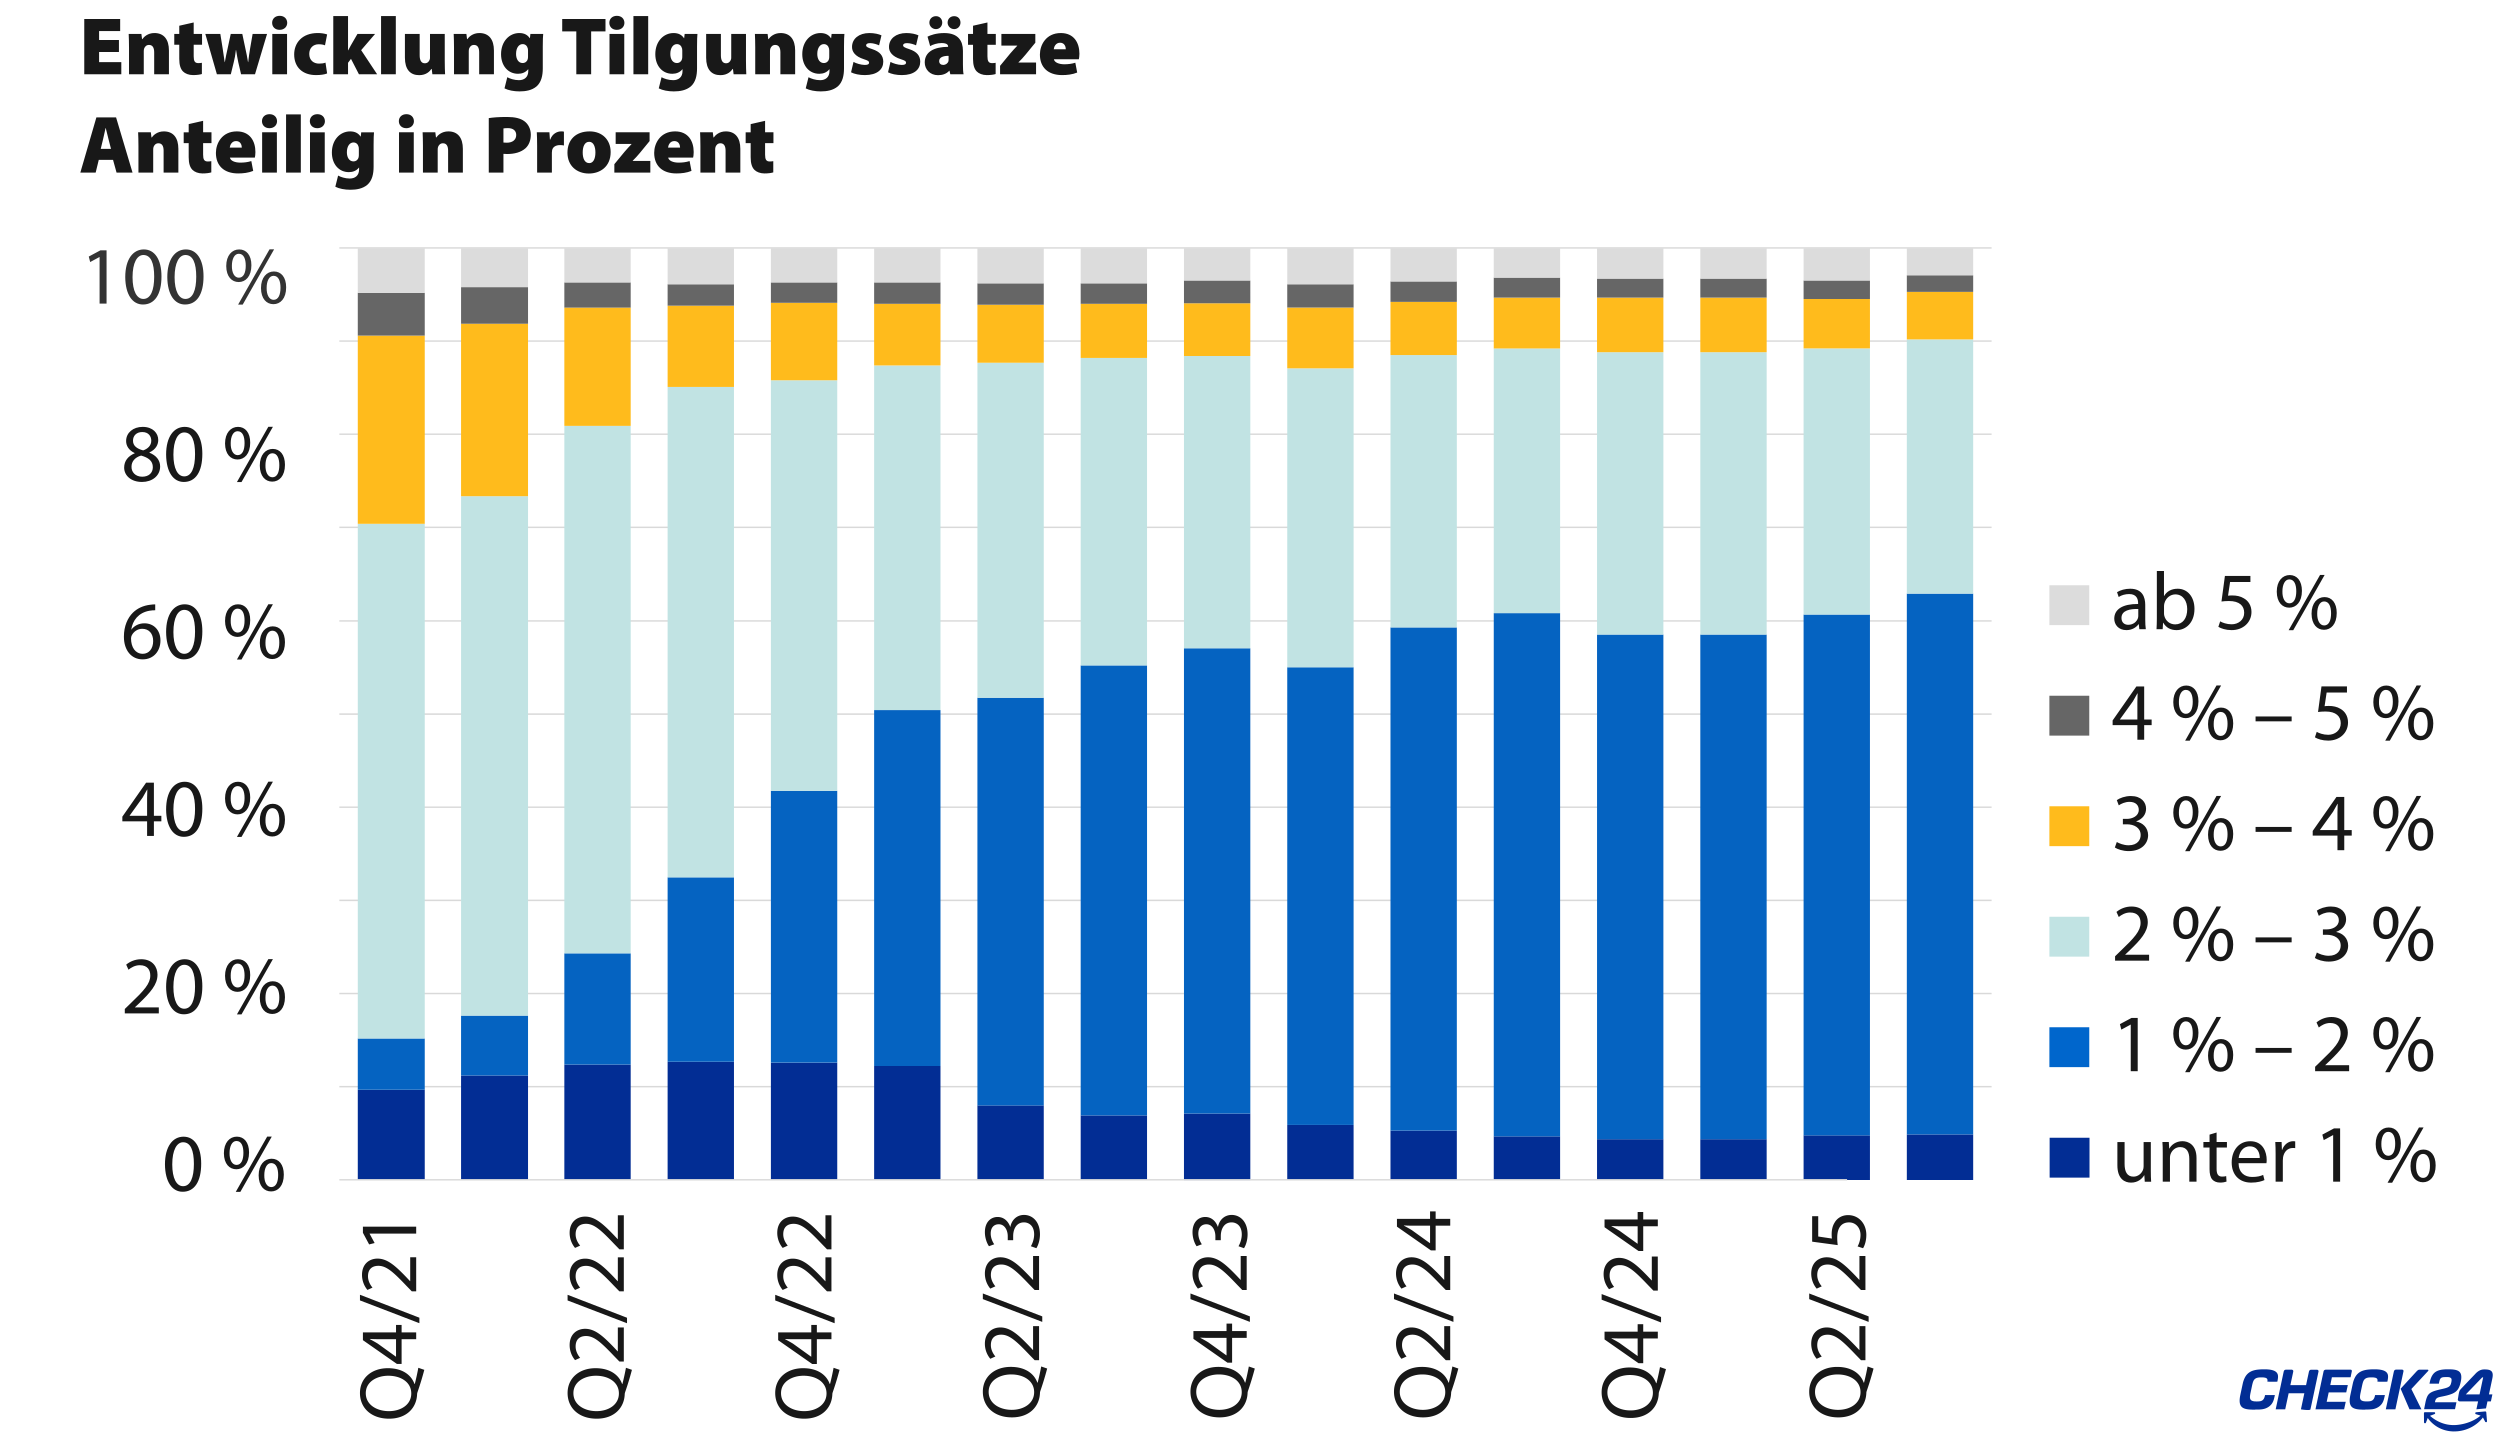 <svg xmlns="http://www.w3.org/2000/svg" viewBox="0 0 610 351.76">
  <defs>
    <clipPath id="b">
      <use fill="none" href="#a"/>
    </clipPath>
    <clipPath id="c">
      <use fill="none" href="#a"/>
    </clipPath>
    <path id="a" d="M546.46 334.12h61.78v15.15h-61.78z"/>
  </defs>
  <path fill="none" stroke="#d9d9d9" stroke-linejoin="round" stroke-width=".36" d="M82.8 265.15h403.15M82.8 242.42h403.15M82.8 219.69h403.15M82.8 196.96h403.15M82.8 174.24h403.15M82.8 151.51h403.15M82.8 128.67h403.15M82.8 105.94h403.15M82.8 83.22h403.15M82.8 60.49h403.15"/>
  <path fill="#022d94" d="M87.3 265.9h16.34v22.02H87.3zm25.2-3.48h16.34v25.5H112.5zm25.2-2.67h16.19v28.17H137.7zm25.2-.69h16.19v28.86H162.9zm25.2.23h16.19v28.63H188.1zm25.19.81h16.19v27.82h-16.19zm25.2 9.62h16.19v18.2h-16.19zm25.2 2.44h16.19v15.76h-16.19zm25.2-.46h16.19v16.23h-16.19zm25.2 2.78h16.19v13.44h-16.19zm25.19 1.39h16.19v12.05h-16.19zm25.2 1.39h16.19v10.66h-16.19zm25.2.7h16.19v9.96h-16.19zm25.2 0h16.19v9.96h-16.19zm25.2-.93h16.19v10.89h-16.19zm25.19-.23h16.19v11.12h-16.19z"/>
  <path fill="#0563c1" d="M87.3 253.38h16.34v12.52H87.3zm25.2-5.57h16.34v14.61H112.5zm25.2-15.19h16.19v27.13H137.7zm25.2-18.55h16.19v44.99H162.9zm25.2-21.11h16.19v66.32H188.1zm25.19-19.71h16.19v86.85h-16.19zm25.2-3.01h16.19v99.49h-16.19zm25.2-7.89h16.19v109.81h-16.19zm25.2-4.17h16.19V271.7h-16.19zm25.2 4.64h16.19v111.66h-16.19zm25.19-9.74h16.19v122.79h-16.19zm25.2-3.48h16.19v127.66h-16.19zm25.2 5.22h16.19v123.14h-16.19zm25.2 0h16.19v123.14h-16.19zm25.2-4.87h16.19v127.08h-16.19zm25.19-5.11h16.19v131.95h-16.19z"/>
  <path fill="#c1e3e3" d="M87.3 127.8h16.34v125.58H87.3zm25.2-6.73h16.34v126.74H112.5zm25.2-17.16h16.19v128.71H137.7zm25.2-9.5h16.19v119.66H162.9zm25.2-1.63h16.19v100.18H188.1zm25.19-3.59h16.19v84.07h-16.19zm25.2-.7h16.19v81.75h-16.19zm25.2-1.16h16.19v75.02h-16.19zm25.2-.46h16.19v71.31h-16.19zm25.2 3.01h16.19v72.93h-16.19zm25.19-3.24h16.19v66.44h-16.19zm25.2-1.63h16.19v64.59h-16.19zm25.2.93h16.19v68.88h-16.19zm25.2 0h16.19v68.88h-16.19zm25.2-.93h16.19v64.93h-16.19zm25.19-2.2h16.19v62.03h-16.19z"/>
  <path fill="#ffbb1c" d="M87.3 81.88h16.34v45.92H87.3zm25.2-2.9h16.34v42.09H112.5zm25.2-3.94h16.19v28.87H137.7zm25.2-.46h16.19v19.83H162.9zm25.2-.7h16.19v18.9H188.1zm25.19.23h16.19v15.07h-16.19zm25.2.24h16.19V88.5h-16.19zm25.2-.24h16.19v13.22h-16.19zm25.2-.11h16.19v12.87h-16.19zm25.2 1.04h16.19v14.84h-16.19zm25.19-1.39h16.19v12.99h-16.19zm25.2-1.04h16.19v12.41h-16.19zm25.2 0h16.19v13.33h-16.19zm25.2 0h16.19v13.33h-16.19zm25.2.34h16.19v12.06h-16.19zm25.19-1.74h16.19v11.6h-16.19z"/>
  <path fill="#666" d="M87.3 71.45h16.34v10.44H87.3zm25.2-1.39h16.34v8.93H112.5zm25.2-1.16h16.19v6.15H137.7zm25.2.46h16.19v5.22H162.9zm25.2-.46h16.19v4.99H188.1zm25.19 0h16.19v5.22h-16.19zm25.2.23h16.19v5.22h-16.19zm25.2 0h16.19v4.99h-16.19zm25.2-.7h16.19V74h-16.19zm25.2.93h16.19v5.68h-16.19zm25.19-.7h16.19v4.99h-16.19zm25.2-.92h16.19v4.87h-16.19zm25.2.23h16.19v4.64h-16.19zm25.2 0h16.19v4.64h-16.19zm25.2.46h16.19v4.52h-16.19zm25.19-1.27h16.19v4.06h-16.19z"/>
  <path fill="#dcdcdc" d="M87.3 60.55h16.34v10.9H87.3zm25.2 0h16.34v9.51H112.5zm25.2 0h16.19v8.35H137.7zm25.2 0h16.19v8.81H162.9zm25.2 0h16.19v8.35H188.1zm25.19 0h16.19v8.35h-16.19zm25.2 0h16.19v8.58h-16.19zm25.2 0h16.19v8.58h-16.19zm25.2 0h16.19v7.89h-16.19zm25.2 0h16.19v8.81h-16.19zm25.19 0h16.19v8.12h-16.19zm25.2 0h16.19v7.19h-16.19zm25.2 0h16.19v7.42h-16.19zm25.2 0h16.19v7.42h-16.19zm25.2 0h16.19v7.89h-16.19zm25.19 0h16.19v6.61h-16.19z"/>
  <path fill="none" stroke="#d9d9d9" stroke-linejoin="round" stroke-width=".36" d="M82.8 287.87h367.89"/>
  <path fill="#181818" d="M49.09 283.93c0 4.42-1.66 6.86-4.52 6.86-2.54 0-4.28-2.38-4.32-6.68 0-4.38 1.9-6.76 4.54-6.76s4.3 2.44 4.3 6.58m-7.06.2c0 3.38 1.04 5.3 2.64 5.3 1.78 0 2.64-2.1 2.64-5.42s-.8-5.3-2.64-5.3c-1.52 0-2.64 1.88-2.64 5.42m18.74-2.93c0 2.74-1.42 4.1-3.1 4.1s-3.02-1.3-3.04-3.9c0-2.6 1.4-4.06 3.16-4.06s2.98 1.4 2.98 3.86m-4.76.12c-.04 1.66.6 2.92 1.7 2.92 1.16 0 1.68-1.24 1.68-2.94 0-1.6-.46-2.9-1.7-2.9-1.08 0-1.68 1.3-1.68 2.92m1.52 9.49 7.66-13.48h1.12l-7.66 13.48zm11.72-4.2c0 2.74-1.42 4.1-3.1 4.1s-3.02-1.3-3.04-3.92c0-2.6 1.4-4.06 3.16-4.06s2.98 1.4 2.98 3.88m-4.76.12c-.04 1.66.6 2.92 1.7 2.92 1.16 0 1.68-1.24 1.68-2.96 0-1.58-.46-2.9-1.7-2.9-1.08 0-1.68 1.3-1.68 2.94m-34.04-39.46v-1.08l1.38-1.34c3.32-3.16 4.84-4.84 4.84-6.8 0-1.32-.62-2.54-2.56-2.54-1.18 0-2.16.6-2.76 1.1l-.56-1.24c.88-.74 2.18-1.32 3.66-1.32 2.8 0 3.98 1.92 3.98 3.78 0 2.4-1.74 4.34-4.48 6.98l-1.02.96v.04h5.82v1.46zm18.92-6.64c0 4.42-1.66 6.86-4.52 6.86-2.54 0-4.28-2.38-4.32-6.68 0-4.38 1.9-6.76 4.54-6.76s4.3 2.44 4.3 6.58m-7.06.2c0 3.38 1.04 5.3 2.64 5.3 1.78 0 2.64-2.1 2.64-5.42s-.8-5.3-2.64-5.3c-1.52 0-2.64 1.88-2.64 5.42m18.74-2.92c0 2.74-1.42 4.1-3.1 4.1s-3.02-1.3-3.04-3.9c0-2.6 1.4-4.06 3.16-4.06s2.98 1.4 2.98 3.86m-4.76.12c-.04 1.66.6 2.92 1.7 2.92 1.16 0 1.68-1.24 1.68-2.94 0-1.6-.46-2.9-1.7-2.9-1.08 0-1.68 1.3-1.68 2.92m1.52 9.48 7.66-13.48h1.12l-7.66 13.48zm11.72-4.2c0 2.74-1.42 4.1-3.1 4.1s-3.02-1.3-3.04-3.92c0-2.6 1.4-4.06 3.16-4.06s2.98 1.4 2.98 3.88m-4.76.12c-.04 1.66.6 2.92 1.7 2.92 1.16 0 1.68-1.24 1.68-2.96 0-1.58-.46-2.9-1.7-2.9-1.08 0-1.68 1.3-1.68 2.94m-28.88-39.46v-3.56h-6.04v-1.14l5.8-8.3h1.9v8.08h1.82v1.36h-1.82v3.56zm0-4.92v-4.34q0-1.02.06-2.04h-.06c-.4.76-.72 1.32-1.08 1.92l-3.18 4.42v.04zm13.48-1.72c0 4.42-1.66 6.86-4.52 6.86-2.54 0-4.28-2.38-4.32-6.68 0-4.38 1.9-6.76 4.54-6.76s4.3 2.44 4.3 6.58m-7.06.2c0 3.38 1.04 5.3 2.64 5.3 1.78 0 2.64-2.1 2.64-5.42s-.8-5.3-2.64-5.3c-1.52 0-2.64 1.88-2.64 5.42m18.74-2.92c0 2.74-1.42 4.1-3.1 4.1s-3.02-1.3-3.04-3.9c0-2.6 1.4-4.06 3.16-4.06s2.98 1.4 2.98 3.86m-4.76.12c-.04 1.66.6 2.92 1.7 2.92 1.16 0 1.68-1.24 1.68-2.94 0-1.6-.46-2.9-1.7-2.9-1.08 0-1.68 1.3-1.68 2.92m1.52 9.48 7.66-13.48h1.12l-7.66 13.48zm11.72-4.2c0 2.74-1.42 4.1-3.1 4.1s-3.02-1.3-3.04-3.92c0-2.6 1.4-4.06 3.16-4.06s2.98 1.4 2.98 3.88m-4.76.12c-.04 1.66.6 2.92 1.7 2.92 1.16 0 1.68-1.24 1.68-2.96 0-1.58-.46-2.9-1.7-2.9-1.08 0-1.68 1.3-1.68 2.94m-26.9-51.22c-.36-.02-.82.02-1.32.1-2.78.44-4.22 2.44-4.52 4.6h.04c.62-.84 1.72-1.52 3.16-1.52 2.3 0 3.92 1.68 3.92 4.2s-1.62 4.6-4.34 4.6-4.58-2.16-4.58-5.54c0-2.56.9-4.58 2.2-5.86 1.08-1.06 2.52-1.72 4.16-1.92.52-.08.96-.1 1.28-.1zm-.5 7.5c0-1.86-1.06-2.98-2.68-2.98-1.06 0-2.06.64-2.54 1.6-.1.2-.18.44-.18.76.02 2.14 1.02 3.74 2.88 3.74 1.5 0 2.52-1.26 2.52-3.12m12-2.38c0 4.42-1.66 6.86-4.52 6.86-2.54 0-4.28-2.38-4.32-6.68 0-4.38 1.9-6.76 4.54-6.76s4.3 2.44 4.3 6.58m-7.06.2c0 3.38 1.04 5.3 2.64 5.3 1.78 0 2.64-2.1 2.64-5.42s-.8-5.3-2.64-5.3c-1.52 0-2.64 1.88-2.64 5.42m18.74-2.92c0 2.74-1.42 4.1-3.1 4.1s-3.02-1.3-3.04-3.9c0-2.6 1.4-4.06 3.16-4.06s2.98 1.4 2.98 3.86m-4.76.12c-.04 1.66.6 2.92 1.7 2.92 1.16 0 1.68-1.24 1.68-2.94 0-1.6-.46-2.9-1.7-2.9-1.08 0-1.68 1.3-1.68 2.92m1.52 9.49 7.66-13.48h1.12l-7.66 13.48zm11.72-4.21c0 2.74-1.42 4.1-3.1 4.1s-3.02-1.3-3.04-3.92c0-2.6 1.4-4.06 3.16-4.06s2.98 1.4 2.98 3.88m-4.76.12c-.04 1.66.6 2.92 1.7 2.92 1.16 0 1.68-1.24 1.68-2.96 0-1.58-.46-2.9-1.7-2.9-1.08 0-1.68 1.3-1.68 2.94m-31.92-46.29c-1.46-.68-2.08-1.8-2.08-2.92 0-2.06 1.74-3.46 4.04-3.46 2.52 0 3.8 1.56 3.8 3.2 0 1.1-.56 2.3-2.16 3.04v.06c1.62.64 2.62 1.8 2.62 3.36 0 2.28-1.94 3.78-4.42 3.78-2.72 0-4.36-1.6-4.36-3.5 0-1.64.98-2.82 2.58-3.5zm4.44 3.46c0-1.56-1.1-2.34-2.86-2.84-1.52.44-2.34 1.46-2.34 2.7-.06 1.3.94 2.46 2.6 2.46s2.6-.98 2.6-2.32m-4.84-6.5c-.02 1.3.98 2 2.48 2.4 1.12-.38 1.98-1.18 1.98-2.36 0-1.04-.62-2.12-2.2-2.12-1.46 0-2.26.96-2.26 2.08m16.92 3.24c0 4.42-1.66 6.86-4.52 6.86-2.54 0-4.28-2.38-4.32-6.68 0-4.38 1.9-6.76 4.54-6.76s4.3 2.44 4.3 6.58m-7.06.2c0 3.38 1.04 5.3 2.64 5.3 1.78 0 2.64-2.1 2.64-5.42s-.8-5.3-2.64-5.3c-1.52 0-2.64 1.88-2.64 5.42m18.74-2.92c0 2.74-1.42 4.1-3.1 4.1s-3.02-1.3-3.04-3.9c0-2.6 1.4-4.06 3.16-4.06s2.98 1.4 2.98 3.86m-4.76.12c-.04 1.66.6 2.92 1.7 2.92 1.16 0 1.68-1.24 1.68-2.94 0-1.6-.46-2.9-1.7-2.9-1.08 0-1.68 1.3-1.68 2.92m1.52 9.48 7.66-13.48h1.12l-7.66 13.48zm11.72-4.2c0 2.74-1.42 4.1-3.1 4.1s-3.02-1.3-3.04-3.92c0-2.6 1.4-4.06 3.16-4.06s2.98 1.4 2.98 3.88m-4.76.12c-.04 1.66.6 2.92 1.7 2.92 1.16 0 1.68-1.24 1.68-2.96 0-1.58-.46-2.9-1.7-2.9-1.08 0-1.68 1.3-1.68 2.94"/>
  <path fill="#333" d="M24.3 62.72h-.04L22 63.94l-.34-1.34 2.84-1.52H26v13h-1.7zm15.1 4.72c0 4.42-1.66 6.86-4.52 6.86-2.54 0-4.28-2.38-4.32-6.68 0-4.38 1.9-6.76 4.54-6.76s4.3 2.44 4.3 6.58m-7.06.2c0 3.38 1.04 5.3 2.64 5.3 1.78 0 2.64-2.1 2.64-5.42s-.8-5.3-2.64-5.3c-1.52 0-2.64 1.88-2.64 5.42m17.32-.2c0 4.42-1.66 6.86-4.52 6.86-2.54 0-4.28-2.38-4.32-6.68 0-4.38 1.9-6.76 4.54-6.76s4.3 2.44 4.3 6.58m-7.06.2c0 3.38 1.04 5.3 2.64 5.3 1.78 0 2.64-2.1 2.64-5.42s-.8-5.3-2.64-5.3c-1.52 0-2.64 1.88-2.64 5.42m18.74-2.92c0 2.74-1.42 4.1-3.1 4.1s-3.02-1.3-3.04-3.9c0-2.6 1.4-4.06 3.16-4.06s2.98 1.4 2.98 3.86m-4.76.12c-.04 1.66.6 2.92 1.7 2.92 1.16 0 1.68-1.24 1.68-2.94 0-1.6-.46-2.9-1.7-2.9-1.08 0-1.68 1.3-1.68 2.92m1.52 9.48 7.66-13.48h1.12l-7.66 13.48zm11.72-4.2c0 2.74-1.42 4.1-3.1 4.1s-3.02-1.3-3.04-3.92c0-2.6 1.4-4.06 3.16-4.06s2.98 1.4 2.98 3.88m-4.76.12c-.04 1.66.6 2.92 1.7 2.92 1.16 0 1.68-1.24 1.68-2.96 0-1.58-.46-2.9-1.7-2.9-1.08 0-1.68 1.3-1.68 2.94"/>
  <path fill="#181818" d="M103.53 334.24c-.48 1.82-1.02 3.6-1.56 5.16-.1.3-.2.56-.2.82-.12 3.22-2.48 5.94-6.84 5.94s-7.1-2.62-7.1-6.26 2.84-6.06 6.82-6.06c3.48 0 5.68 1.6 6.48 3.84h.08c.34-1.34.66-2.8.86-3.94zm-8.78 1.44c-2.72 0-5.5 1.4-5.5 4.26s2.72 4.38 5.64 4.38 5.46-1.56 5.46-4.32-2.54-4.32-5.6-4.32m6.8-8.92h-3.56v6.04h-1.14l-8.3-5.8v-1.9h8.08v-1.82h1.36v1.82h3.56zm-4.92 0h-4.34q-1.02 0-2.04-.06v.06c.76.4 1.32.72 1.92 1.08l4.42 3.18h.04zm5.7-3.9-14.5-5.56v-1.38l14.5 5.6zm-.78-7.78h-1.08l-1.34-1.38c-3.16-3.32-4.84-4.84-6.8-4.84-1.32 0-2.54.62-2.54 2.56 0 1.18.6 2.16 1.1 2.76l-1.24.56a5.76 5.76 0 0 1-1.32-3.66c0-2.8 1.92-3.98 3.78-3.98 2.4 0 4.34 1.74 6.98 4.48l.96 1.02h.04v-5.82h1.46zM90.19 301v.04l1.22 2.26-1.34.34-1.52-2.84v-1.5h13v1.7zm64 33.24c-.48 1.82-1.02 3.6-1.56 5.16-.1.3-.2.56-.2.82-.12 3.22-2.48 5.94-6.84 5.94s-7.1-2.62-7.1-6.26 2.84-6.06 6.82-6.06c3.48 0 5.68 1.6 6.48 3.84h.08c.34-1.34.66-2.8.86-3.94zm-8.78 1.44c-2.72 0-5.5 1.4-5.5 4.26s2.72 4.38 5.64 4.38 5.46-1.56 5.46-4.32-2.54-4.32-5.6-4.32m6.8-3.47h-1.08l-1.34-1.38c-3.16-3.32-4.84-4.84-6.8-4.84-1.32 0-2.54.62-2.54 2.56 0 1.18.6 2.16 1.1 2.76l-1.24.56a5.76 5.76 0 0 1-1.32-3.66c0-2.8 1.92-3.98 3.78-3.98 2.4 0 4.34 1.74 6.98 4.48l.96 1.02h.04v-5.82h1.46zm.78-9.34-14.5-5.56v-1.38l14.5 5.6zm-.78-7.78h-1.08l-1.34-1.38c-3.16-3.32-4.84-4.84-6.8-4.84-1.32 0-2.54.62-2.54 2.56 0 1.18.6 2.16 1.1 2.76l-1.24.56a5.76 5.76 0 0 1-1.32-3.66c0-2.8 1.92-3.98 3.78-3.98 2.4 0 4.34 1.74 6.98 4.48l.96 1.02h.04v-5.82h1.46zm0-10.26h-1.08l-1.34-1.38c-3.16-3.32-4.84-4.84-6.8-4.84-1.32 0-2.54.62-2.54 2.56 0 1.18.6 2.16 1.1 2.76l-1.24.56a5.76 5.76 0 0 1-1.32-3.66c0-2.8 1.92-3.98 3.78-3.98 2.4 0 4.34 1.74 6.98 4.48l.96 1.02h.04v-5.82h1.46zm52.64 29.41c-.48 1.82-1.02 3.6-1.56 5.16-.1.3-.2.56-.2.82-.12 3.22-2.48 5.94-6.84 5.94s-7.1-2.62-7.1-6.26 2.84-6.06 6.82-6.06c3.48 0 5.68 1.6 6.48 3.84h.08c.34-1.34.66-2.8.86-3.94zm-8.78 1.44c-2.72 0-5.5 1.4-5.5 4.26s2.72 4.38 5.64 4.38 5.46-1.56 5.46-4.32-2.54-4.32-5.6-4.32m6.8-8.91h-3.56v6.04h-1.14l-8.3-5.8v-1.9h8.08v-1.82h1.36v1.82h3.56zm-4.92 0h-4.34q-1.02 0-2.04-.06v.06c.76.4 1.32.72 1.92 1.08l4.42 3.18h.04zm5.7-3.9-14.5-5.56v-1.38l14.5 5.6zm-.78-7.78h-1.08l-1.34-1.38c-3.16-3.32-4.84-4.84-6.8-4.84-1.32 0-2.54.62-2.54 2.56 0 1.18.6 2.16 1.1 2.76l-1.24.56a5.76 5.76 0 0 1-1.32-3.66c0-2.8 1.92-3.98 3.78-3.98 2.4 0 4.34 1.74 6.98 4.48l.96 1.02h.04v-5.82h1.46zm0-10.26h-1.08l-1.34-1.38c-3.16-3.32-4.84-4.84-6.8-4.84-1.32 0-2.54.62-2.54 2.56 0 1.18.6 2.16 1.1 2.76l-1.24.56a5.76 5.76 0 0 1-1.32-3.66c0-2.8 1.92-3.98 3.78-3.98 2.4 0 4.34 1.74 6.98 4.48l.96 1.02h.04v-5.82h1.46zm52.64 29.09c-.48 1.82-1.02 3.6-1.56 5.16-.1.3-.2.56-.2.82-.12 3.22-2.48 5.94-6.84 5.94s-7.1-2.62-7.1-6.26 2.84-6.06 6.82-6.06c3.48 0 5.68 1.6 6.48 3.84h.08c.34-1.34.66-2.8.86-3.94zm-8.78 1.44c-2.72 0-5.5 1.4-5.5 4.26s2.72 4.38 5.64 4.38 5.46-1.56 5.46-4.32-2.54-4.32-5.6-4.32m6.8-3.48h-1.08l-1.34-1.38c-3.16-3.32-4.84-4.84-6.8-4.84-1.32 0-2.54.62-2.54 2.56 0 1.18.6 2.16 1.1 2.76l-1.24.56a5.76 5.76 0 0 1-1.32-3.66c0-2.8 1.92-3.98 3.78-3.98 2.4 0 4.34 1.74 6.98 4.48l.96 1.02h.04v-5.82h1.46zm.78-9.34-14.5-5.56v-1.38l14.5 5.6zm-.78-7.78h-1.08l-1.34-1.38c-3.16-3.32-4.84-4.84-6.8-4.84-1.32 0-2.54.62-2.54 2.56 0 1.18.6 2.16 1.1 2.76l-1.24.56a5.76 5.76 0 0 1-1.32-3.66c0-2.8 1.92-3.98 3.78-3.98 2.4 0 4.34 1.74 6.98 4.48l.96 1.02h.04v-5.82h1.46zm-2-10.68c.3-.5.8-1.64.8-2.88 0-2.24-1.42-2.96-2.52-2.94-1.82.02-2.6 1.66-2.6 3.36v.98h-1.32v-.98c0-1.28-.66-2.9-2.2-2.9-1.04 0-1.96.66-1.96 2.28 0 1.04.46 2.04.86 2.6l-1.28.48c-.5-.7-1-2.02-1-3.42 0-2.56 1.52-3.72 3.1-3.72 1.36 0 2.5.82 3.08 2.4h.04c.3-1.6 1.5-2.88 3.32-2.9 2.08 0 3.9 1.64 3.9 4.74 0 1.46-.46 2.74-.88 3.38zm54.64 29.84c-.48 1.82-1.02 3.6-1.56 5.16-.1.3-.2.56-.2.82-.12 3.22-2.48 5.94-6.84 5.94s-7.1-2.62-7.1-6.26 2.84-6.06 6.82-6.06c3.48 0 5.68 1.6 6.48 3.84h.08c.34-1.34.66-2.8.86-3.94zm-8.79 1.44c-2.72 0-5.5 1.4-5.5 4.26s2.72 4.38 5.64 4.38 5.46-1.56 5.46-4.32-2.54-4.32-5.6-4.32m6.81-8.92h-3.56v6.04h-1.14l-8.3-5.8v-1.9h8.08v-1.82h1.36v1.82h3.56zm-4.92 0h-4.34q-1.02 0-2.04-.06v.06c.76.4 1.32.72 1.92 1.08l4.42 3.18h.04zm5.7-3.9-14.5-5.56v-1.38l14.5 5.6zm-.78-7.78h-1.08l-1.34-1.38c-3.16-3.32-4.84-4.84-6.8-4.84-1.32 0-2.54.62-2.54 2.56 0 1.18.6 2.16 1.1 2.76l-1.24.56a5.76 5.76 0 0 1-1.32-3.66c0-2.8 1.92-3.98 3.78-3.98 2.4 0 4.34 1.74 6.98 4.48l.96 1.02h.04v-5.82h1.46zm-2-10.68c.3-.5.8-1.64.8-2.88 0-2.24-1.42-2.96-2.52-2.94-1.82.02-2.6 1.66-2.6 3.36v.98h-1.32v-.98c0-1.28-.66-2.9-2.2-2.9-1.04 0-1.96.66-1.96 2.28 0 1.04.46 2.04.86 2.6l-1.28.48c-.5-.7-1-2.02-1-3.42 0-2.56 1.52-3.72 3.1-3.72 1.36 0 2.5.82 3.08 2.4h.04c.3-1.6 1.5-2.88 3.32-2.9 2.08 0 3.9 1.64 3.9 4.74 0 1.46-.46 2.74-.88 3.38zm53.64 29.84c-.48 1.82-1.02 3.6-1.56 5.16-.1.3-.2.56-.2.82-.12 3.22-2.48 5.94-6.84 5.94s-7.1-2.62-7.1-6.26 2.84-6.06 6.82-6.06c3.48 0 5.68 1.6 6.48 3.84h.08c.34-1.34.66-2.8.86-3.94zm-8.79 1.44c-2.72 0-5.5 1.4-5.5 4.26s2.72 4.38 5.64 4.38 5.46-1.56 5.46-4.32-2.54-4.32-5.6-4.32m6.81-3.48h-1.08l-1.34-1.38c-3.16-3.32-4.84-4.84-6.8-4.84-1.32 0-2.54.62-2.54 2.56 0 1.18.6 2.16 1.1 2.76l-1.24.56a5.76 5.76 0 0 1-1.32-3.66c0-2.8 1.92-3.98 3.78-3.98 2.4 0 4.34 1.74 6.98 4.48l.96 1.02h.04v-5.82h1.46zm.78-9.34-14.5-5.56v-1.38l14.5 5.6zm-.78-7.78h-1.08l-1.34-1.38c-3.16-3.32-4.84-4.84-6.8-4.84-1.32 0-2.54.62-2.54 2.56 0 1.18.6 2.16 1.1 2.76l-1.24.56a5.76 5.76 0 0 1-1.32-3.66c0-2.8 1.92-3.98 3.78-3.98 2.4 0 4.34 1.74 6.98 4.48l.96 1.02h.04v-5.82h1.46zm0-15.7h-3.56v6.04h-1.14l-8.3-5.8v-1.9h8.08v-1.82h1.36v1.82h3.56zm-4.92 0h-4.34q-1.02 0-2.04-.06v.06c.76.4 1.32.72 1.92 1.08l4.42 3.18h.04zm57.56 35c-.48 1.82-1.02 3.6-1.56 5.16-.1.3-.2.56-.2.82-.12 3.22-2.48 5.94-6.84 5.94s-7.1-2.62-7.1-6.26 2.84-6.06 6.82-6.06c3.48 0 5.68 1.6 6.48 3.84h.08c.34-1.34.66-2.8.86-3.94zm-8.79 1.44c-2.72 0-5.5 1.4-5.5 4.26s2.72 4.38 5.64 4.38 5.46-1.56 5.46-4.32-2.54-4.32-5.6-4.32m6.8-8.92h-3.56v6.04h-1.14l-8.3-5.8v-1.9h8.08v-1.82h1.36v1.82h3.56zm-4.92 0h-4.34q-1.02 0-2.04-.06v.06c.76.4 1.32.72 1.92 1.08l4.42 3.18h.04zm5.71-3.9-14.5-5.56v-1.38l14.5 5.6zm-.79-7.78h-1.08l-1.34-1.38c-3.16-3.32-4.84-4.84-6.8-4.84-1.32 0-2.54.62-2.54 2.56 0 1.18.6 2.16 1.1 2.76l-1.24.56a5.76 5.76 0 0 1-1.32-3.66c0-2.8 1.92-3.98 3.78-3.98 2.4 0 4.34 1.74 6.98 4.48l.96 1.02h.04v-5.82h1.46zm0-15.7h-3.56v6.04h-1.14l-8.3-5.8v-1.9h8.08v-1.82h1.36v1.82h3.56zm-4.92 0h-4.34q-1.02 0-2.04-.06v.06c.76.4 1.32.72 1.92 1.08l4.42 3.18h.04zm57.56 34.72c-.48 1.82-1.02 3.6-1.56 5.16-.1.3-.2.56-.2.82-.12 3.22-2.48 5.94-6.84 5.94s-7.1-2.62-7.1-6.26 2.84-6.06 6.82-6.06c3.48 0 5.68 1.6 6.48 3.84h.08c.34-1.34.66-2.8.86-3.94zm-8.78 1.44c-2.72 0-5.5 1.4-5.5 4.26s2.72 4.38 5.64 4.38 5.46-1.56 5.46-4.32-2.54-4.32-5.6-4.32m6.8-3.48h-1.08l-1.34-1.38c-3.16-3.32-4.84-4.84-6.8-4.84-1.32 0-2.54.62-2.54 2.56 0 1.18.6 2.16 1.1 2.76l-1.24.56a5.76 5.76 0 0 1-1.32-3.66c0-2.8 1.92-3.98 3.78-3.98 2.4 0 4.34 1.74 6.98 4.48l.96 1.02h.04v-5.82h1.46zm.78-9.34-14.5-5.56v-1.38l14.5 5.6zm-.78-7.78h-1.08l-1.34-1.38c-3.16-3.32-4.84-4.84-6.8-4.84-1.32 0-2.54.62-2.54 2.56 0 1.18.6 2.16 1.1 2.76l-1.24.56a5.76 5.76 0 0 1-1.32-3.66c0-2.8 1.92-3.98 3.78-3.98 2.4 0 4.34 1.74 6.98 4.48l.96 1.02h.04v-5.82h1.46zm-11.52-18.02v4.96l3.34.5c-.04-.3-.06-.58-.06-1.06 0-1.02.2-2 .7-2.8.56-1.02 1.7-1.86 3.32-1.86 2.54 0 4.44 2.02 4.44 4.84 0 1.42-.4 2.6-.8 3.24l-1.34-.44c.32-.54.72-1.6.72-2.8 0-1.64-1.08-3.08-2.82-3.06-1.68 0-2.86 1.14-2.86 3.72 0 .76.06 1.34.12 1.82l-6.24-.84v-6.22z"/>
  <path fill="#022d94" d="M500.11 277.61h9.73v9.73h-9.73z"/>
  <path fill="#181818" d="M524.8 285.68c0 1.02.02 1.9.08 2.66h-1.56l-.1-1.58h-.04c-.44.78-1.48 1.8-3.2 1.8-1.52 0-3.34-.86-3.34-4.24v-5.66h1.76V284c0 1.84.58 3.1 2.16 3.1 1.18 0 2-.82 2.32-1.62.1-.24.16-.56.16-.9v-5.92h1.76zm2.91-4.41c0-1.02-.02-1.82-.08-2.62h1.56l.1 1.6h.04c.48-.9 1.6-1.8 3.2-1.8 1.34 0 3.42.8 3.42 4.12v5.76h-1.76v-5.58c0-1.56-.58-2.86-2.24-2.86-1.14 0-2.04.82-2.36 1.8-.08.22-.12.52-.12.82v5.82h-1.76zm13.14-4.94v2.32h2.52v1.34h-2.52v5.22c0 1.2.34 1.88 1.32 1.88.48 0 .76-.04 1.02-.12l.08 1.34c-.34.12-.88.24-1.56.24-.82 0-1.48-.28-1.9-.74-.48-.54-.68-1.4-.68-2.54v-5.28h-1.5v-1.34h1.5v-1.8zm5.36 7.49c.04 2.38 1.54 3.36 3.32 3.36 1.26 0 2.04-.22 2.68-.5l.32 1.26c-.62.28-1.7.62-3.24.62-2.98 0-4.76-1.98-4.76-4.9s1.72-5.2 4.54-5.2c3.18 0 4 2.76 4 4.54 0 .36-.02.62-.06.82zm5.17-1.27c.02-1.1-.46-2.84-2.44-2.84-1.8 0-2.56 1.62-2.7 2.84zm3.87-.88c0-1.14-.02-2.12-.08-3.02h1.54l.08 1.92h.06c.44-1.3 1.52-2.12 2.7-2.12.18 0 .32.02.48.04v1.66c-.18-.04-.36-.04-.6-.04-1.24 0-2.12.92-2.36 2.24-.04.24-.06.54-.06.82v5.16h-1.76zm14.04-4.7h-.04l-2.26 1.22-.34-1.34 2.84-1.52h1.5v13h-1.7zm16.52 2c0 2.74-1.42 4.1-3.1 4.1s-3.02-1.3-3.04-3.9c0-2.6 1.4-4.06 3.16-4.06s2.98 1.4 2.98 3.86m-4.76.12c-.04 1.66.6 2.92 1.7 2.92 1.16 0 1.68-1.24 1.68-2.94 0-1.6-.46-2.9-1.7-2.9-1.08 0-1.68 1.3-1.68 2.92m1.52 9.49 7.66-13.48h1.12l-7.66 13.48zm11.73-4.21c0 2.74-1.42 4.1-3.1 4.1s-3.02-1.3-3.04-3.92c0-2.6 1.4-4.06 3.16-4.06s2.98 1.4 2.98 3.88m-4.77.12c-.04 1.66.6 2.92 1.7 2.92 1.16 0 1.68-1.24 1.68-2.96 0-1.58-.46-2.9-1.7-2.9-1.08 0-1.68 1.3-1.68 2.94"/>
  <path fill="#06c" d="M500.05 250.65h9.73v9.73h-9.73z"/>
  <path fill="#181818" d="M519.9 250.01h-.04l-2.26 1.22-.34-1.34 2.84-1.52h1.5v13h-1.7zm16.52 2c0 2.74-1.42 4.1-3.1 4.1s-3.02-1.3-3.04-3.9c0-2.6 1.4-4.06 3.16-4.06s2.98 1.4 2.98 3.86m-4.77.12c-.04 1.66.6 2.92 1.7 2.92 1.16 0 1.68-1.24 1.68-2.94 0-1.6-.46-2.9-1.7-2.9-1.08 0-1.68 1.3-1.68 2.92m1.52 9.48 7.66-13.48h1.12l-7.66 13.48zm11.73-4.2c0 2.74-1.42 4.1-3.1 4.1s-3.02-1.3-3.04-3.92c0-2.6 1.4-4.06 3.16-4.06s2.98 1.4 2.98 3.88m-4.76.12c-.04 1.66.6 2.92 1.7 2.92 1.16 0 1.68-1.24 1.68-2.96 0-1.58-.46-2.9-1.7-2.9-1.08 0-1.68 1.3-1.68 2.94m19.02-1.84v1.2h-8.8v-1.2zm5.73 5.68v-1.08l1.38-1.34c3.32-3.16 4.84-4.84 4.84-6.8 0-1.32-.62-2.54-2.56-2.54-1.18 0-2.16.6-2.76 1.1l-.56-1.24c.88-.74 2.18-1.32 3.66-1.32 2.8 0 3.98 1.92 3.98 3.78 0 2.4-1.74 4.34-4.48 6.98l-1.02.96v.04h5.82v1.46zm20.34-9.36c0 2.74-1.42 4.1-3.1 4.1s-3.02-1.3-3.04-3.9c0-2.6 1.4-4.06 3.16-4.06s2.98 1.4 2.98 3.86m-4.76.12c-.04 1.66.6 2.92 1.7 2.92 1.16 0 1.68-1.24 1.68-2.94 0-1.6-.46-2.9-1.7-2.9-1.08 0-1.68 1.3-1.68 2.92m1.52 9.48 7.66-13.48h1.12l-7.66 13.48zm11.73-4.2c0 2.74-1.42 4.1-3.1 4.1s-3.02-1.3-3.04-3.92c0-2.6 1.4-4.06 3.16-4.06s2.98 1.4 2.98 3.88m-4.76.12c-.04 1.66.6 2.92 1.7 2.92 1.16 0 1.68-1.24 1.68-2.96 0-1.58-.46-2.9-1.7-2.9-1.08 0-1.68 1.3-1.68 2.94"/>
  <path fill="#c1e3e3" d="M500.05 223.69h9.73v9.73h-9.73z"/>
  <path fill="#181818" d="M516.08 234.41v-1.08l1.38-1.34c3.32-3.16 4.84-4.84 4.84-6.8 0-1.32-.62-2.54-2.56-2.54-1.18 0-2.16.6-2.76 1.1l-.56-1.24c.88-.74 2.18-1.32 3.66-1.32 2.8 0 3.98 1.92 3.98 3.78 0 2.4-1.74 4.34-4.48 6.98l-1.02.96v.04h5.82v1.46zm20.34-9.36c0 2.74-1.42 4.1-3.1 4.1s-3.02-1.3-3.04-3.9c0-2.6 1.4-4.06 3.16-4.06s2.98 1.4 2.98 3.86m-4.77.12c-.04 1.66.6 2.92 1.7 2.92 1.16 0 1.68-1.24 1.68-2.94 0-1.6-.46-2.9-1.7-2.9-1.08 0-1.68 1.3-1.68 2.92m1.52 9.48 7.66-13.48h1.12l-7.66 13.48zm11.73-4.2c0 2.74-1.42 4.1-3.1 4.1s-3.02-1.3-3.04-3.92c0-2.6 1.4-4.06 3.16-4.06s2.98 1.4 2.98 3.88m-4.76.12c-.04 1.66.6 2.92 1.7 2.92 1.16 0 1.68-1.24 1.68-2.96 0-1.58-.46-2.9-1.7-2.9-1.08 0-1.68 1.3-1.68 2.94m19.02-1.84v1.2h-8.8v-1.2zm6.15 3.68c.5.3 1.64.8 2.88.8 2.24 0 2.96-1.42 2.94-2.52-.02-1.82-1.66-2.6-3.36-2.6h-.98v-1.32h.98c1.28 0 2.9-.66 2.9-2.2 0-1.04-.66-1.96-2.28-1.96-1.04 0-2.04.46-2.6.86l-.48-1.28c.7-.5 2.02-1 3.42-1 2.56 0 3.72 1.52 3.72 3.1 0 1.36-.82 2.5-2.4 3.08v.04c1.6.3 2.88 1.5 2.9 3.32 0 2.08-1.64 3.9-4.74 3.9-1.46 0-2.74-.46-3.38-.88zm19.92-7.36c0 2.74-1.42 4.1-3.1 4.1s-3.02-1.3-3.04-3.9c0-2.6 1.4-4.06 3.16-4.06s2.98 1.4 2.98 3.86m-4.76.12c-.04 1.66.6 2.92 1.7 2.92 1.16 0 1.68-1.24 1.68-2.94 0-1.6-.46-2.9-1.7-2.9-1.08 0-1.68 1.3-1.68 2.92m1.52 9.48 7.66-13.48h1.12l-7.66 13.48zm11.73-4.2c0 2.74-1.42 4.1-3.1 4.1s-3.02-1.3-3.04-3.92c0-2.6 1.4-4.06 3.16-4.06s2.98 1.4 2.98 3.88m-4.76.12c-.04 1.66.6 2.92 1.7 2.92 1.16 0 1.68-1.24 1.68-2.96 0-1.58-.46-2.9-1.7-2.9-1.08 0-1.68 1.3-1.68 2.94"/>
  <path fill="#ffbb1c" d="M500.05 196.73h9.73v9.73h-9.73z"/>
  <path fill="#181818" d="M516.5 205.45c.5.3 1.64.8 2.88.8 2.24 0 2.96-1.42 2.94-2.52-.02-1.82-1.66-2.6-3.36-2.6h-.98v-1.32h.98c1.28 0 2.9-.66 2.9-2.2 0-1.04-.66-1.96-2.28-1.96-1.04 0-2.04.46-2.6.86l-.48-1.28c.7-.5 2.02-1 3.42-1 2.56 0 3.72 1.52 3.72 3.1 0 1.36-.82 2.5-2.4 3.08v.04c1.6.3 2.88 1.5 2.9 3.32 0 2.08-1.64 3.9-4.74 3.9-1.46 0-2.74-.46-3.38-.88zm19.92-7.36c0 2.74-1.42 4.1-3.1 4.1s-3.02-1.3-3.04-3.9c0-2.6 1.4-4.06 3.16-4.06s2.98 1.4 2.98 3.86m-4.77.12c-.04 1.66.6 2.92 1.7 2.92 1.16 0 1.68-1.24 1.68-2.94 0-1.6-.46-2.9-1.7-2.9-1.08 0-1.68 1.3-1.68 2.92m1.52 9.48 7.66-13.48h1.12l-7.66 13.48zm11.73-4.2c0 2.74-1.42 4.1-3.1 4.1s-3.02-1.3-3.04-3.92c0-2.6 1.4-4.06 3.16-4.06s2.98 1.4 2.98 3.88m-4.76.12c-.04 1.66.6 2.92 1.7 2.92 1.16 0 1.68-1.24 1.68-2.96 0-1.58-.46-2.9-1.7-2.9-1.08 0-1.68 1.3-1.68 2.94m19.02-1.84v1.2h-8.8v-1.2zm11.18 5.68v-3.56h-6.04v-1.14l5.8-8.3h1.9v8.08h1.82v1.36H572v3.56zm0-4.92v-4.34q0-1.02.06-2.04h-.06c-.4.76-.72 1.32-1.08 1.92l-3.18 4.42v.04zm14.89-4.44c0 2.74-1.42 4.1-3.1 4.1s-3.02-1.3-3.04-3.9c0-2.6 1.4-4.06 3.16-4.06s2.98 1.4 2.98 3.86m-4.76.12c-.04 1.66.6 2.92 1.7 2.92 1.16 0 1.68-1.24 1.68-2.94 0-1.6-.46-2.9-1.7-2.9-1.08 0-1.68 1.3-1.68 2.92m1.52 9.48 7.66-13.48h1.12l-7.66 13.48zm11.73-4.2c0 2.74-1.42 4.1-3.1 4.1s-3.02-1.3-3.04-3.92c0-2.6 1.4-4.06 3.16-4.06s2.98 1.4 2.98 3.88m-4.76.12c-.04 1.66.6 2.92 1.7 2.92 1.16 0 1.68-1.24 1.68-2.96 0-1.58-.46-2.9-1.7-2.9-1.08 0-1.68 1.3-1.68 2.94"/>
  <path fill="#666" d="M500.05 169.76h9.73v9.73h-9.73z"/>
  <path fill="#181818" d="M521.52 180.49v-3.56h-6.04v-1.14l5.8-8.3h1.9v8.08H525v1.36h-1.82v3.56zm0-4.92v-4.34q0-1.02.06-2.04h-.06c-.4.76-.72 1.32-1.08 1.92l-3.18 4.42v.04zm14.9-4.44c0 2.74-1.42 4.1-3.1 4.1s-3.02-1.3-3.04-3.9c0-2.6 1.4-4.06 3.16-4.06s2.98 1.4 2.98 3.86m-4.77.12c-.04 1.66.6 2.92 1.7 2.92 1.16 0 1.68-1.24 1.68-2.94 0-1.6-.46-2.9-1.7-2.9-1.08 0-1.68 1.3-1.68 2.92m1.52 9.48 7.66-13.48h1.12l-7.66 13.48zm11.73-4.2c0 2.74-1.42 4.1-3.1 4.1s-3.02-1.3-3.04-3.92c0-2.6 1.4-4.06 3.16-4.06s2.98 1.4 2.98 3.88m-4.76.12c-.04 1.66.6 2.92 1.7 2.92 1.16 0 1.68-1.24 1.68-2.96 0-1.58-.46-2.9-1.7-2.9-1.08 0-1.68 1.3-1.68 2.94m19.02-1.84v1.2h-8.8v-1.2zm13.5-5.84h-4.96l-.5 3.34c.3-.04.58-.06 1.06-.06 1.02 0 2 .2 2.8.7 1.02.56 1.86 1.7 1.86 3.32 0 2.54-2.02 4.44-4.84 4.44-1.42 0-2.6-.4-3.24-.8l.44-1.34c.54.32 1.6.72 2.8.72 1.64 0 3.08-1.08 3.06-2.82 0-1.68-1.14-2.86-3.72-2.86-.76 0-1.34.06-1.82.12l.84-6.24h6.22zm12.57 2.16c0 2.74-1.42 4.1-3.1 4.1s-3.02-1.3-3.04-3.9c0-2.6 1.4-4.06 3.16-4.06s2.98 1.4 2.98 3.86m-4.76.12c-.04 1.66.6 2.92 1.7 2.92 1.16 0 1.68-1.24 1.68-2.94 0-1.6-.46-2.9-1.7-2.9-1.08 0-1.68 1.3-1.68 2.92m1.52 9.48 7.66-13.48h1.12l-7.66 13.48zm11.73-4.2c0 2.74-1.42 4.1-3.1 4.1s-3.02-1.3-3.04-3.92c0-2.6 1.4-4.06 3.16-4.06s2.98 1.4 2.98 3.88m-4.76.12c-.04 1.66.6 2.92 1.7 2.92 1.16 0 1.68-1.24 1.68-2.96 0-1.58-.46-2.9-1.7-2.9-1.08 0-1.68 1.3-1.68 2.94"/>
  <path fill="#dcdcdc" d="M500.05 142.8h9.73v9.73h-9.73z"/>
  <path fill="#181818" d="M523.44 151.21c0 .84.04 1.66.14 2.32H522l-.14-1.22h-.06c-.54.76-1.58 1.44-2.96 1.44-1.96 0-2.96-1.38-2.96-2.78 0-2.34 2.08-3.62 5.82-3.6v-.2c0-.78-.22-2.24-2.2-2.22-.92 0-1.86.26-2.54.72l-.4-1.18c.8-.5 1.98-.84 3.2-.84 2.96 0 3.68 2.02 3.68 3.94zm-1.7-2.62c-1.92-.04-4.1.3-4.1 2.18 0 1.16.76 1.68 1.64 1.68 1.28 0 2.1-.8 2.38-1.62.06-.2.08-.4.08-.56zm4.53-9.26h1.74v6.08h.04c.62-1.08 1.74-1.76 3.3-1.76 2.42 0 4.1 2 4.1 4.92 0 3.46-2.2 5.18-4.36 5.18-1.4 0-2.52-.54-3.26-1.8h-.04l-.1 1.58h-1.5c.04-.66.08-1.64.08-2.5zm1.75 10.32c0 .22.02.44.08.64.32 1.22 1.36 2.06 2.64 2.06 1.86 0 2.94-1.5 2.94-3.72 0-1.94-1-3.6-2.9-3.6-1.18 0-2.3.84-2.66 2.16-.06.22-.1.46-.1.74zm21.08-7.64h-4.96l-.5 3.34c.3-.04.58-.06 1.06-.06 1.02 0 2 .2 2.8.7 1.02.56 1.86 1.7 1.86 3.32 0 2.54-2.02 4.44-4.84 4.44-1.42 0-2.6-.4-3.24-.8l.44-1.34c.54.32 1.6.72 2.8.72 1.64 0 3.08-1.08 3.06-2.82 0-1.68-1.14-2.86-3.72-2.86-.76 0-1.34.06-1.82.12l.84-6.24h6.22zm12.57 2.16c0 2.74-1.42 4.1-3.1 4.1s-3.02-1.3-3.04-3.9c0-2.6 1.4-4.06 3.16-4.06s2.98 1.4 2.98 3.86m-4.76.12c-.04 1.66.6 2.92 1.7 2.92 1.16 0 1.68-1.24 1.68-2.94 0-1.6-.46-2.9-1.7-2.9-1.08 0-1.68 1.3-1.68 2.92m1.52 9.48 7.66-13.48h1.12l-7.66 13.48zm11.73-4.2c0 2.74-1.42 4.1-3.1 4.1s-3.02-1.3-3.04-3.92c0-2.6 1.4-4.06 3.16-4.06s2.98 1.4 2.98 3.88m-4.76.12c-.04 1.66.6 2.92 1.7 2.92 1.16 0 1.68-1.24 1.68-2.96 0-1.58-.46-2.9-1.7-2.9-1.08 0-1.68 1.3-1.68 2.94"/>
  <g clip-path="url(#b)">
    <g clip-path="url(#c)">
      <path fill="#022d94" d="M550.29 343.96c-1.01 0-2.06-.02-2.75-.32-.36-.15-.61-.36-.78-.64-.19-.31-.29-.72-.29-1.24 0-.4.06-.86.17-1.39.03-.12.62-2.92.66-3.06.16-.58.36-1.06.61-1.47.44-.69 1.02-1.14 1.83-1.41.68-.22 1.54-.32 2.79-.32h.01c.66 0 1.2.05 1.65.14.54.11.95.3 1.22.55.2.19.33.42.39.68.03.13.04.28.04.44 0 .37-.08.76-.14 1.07 0 .05-.02.09-.03.13s-2.42.01-2.42.01v-.02s0-.07.01-.11c0 0 .01-.1.01-.24 0-.21-.1-.38-.3-.5-.16-.09-.37-.12-.56-.15-.21-.03-.44-.03-.67-.03-.41 0-.71.03-.97.1-.2.05-.37.14-.51.24-.2.15-.36.37-.48.67-.11.28-.19.61-.28 1.02l-.33 1.57c-.11.5-.18.89-.18 1.21 0 .19.03.34.08.47.09.21.27.38.52.46.24.09.54.13.98.13.29 0 .53 0 .75-.03.38-.04.65-.16.85-.36.22-.21.37-.53.47-1l.03-.16h2.4v.02s-.14.65-.21.9c-.07.26-.15.49-.24.68-.23.51-.56.9-1.02 1.23-.45.31-.93.51-1.5.61-.5.09-1.01.09-1.57.09h-.25Zm26.86 0c-1.02 0-2.07-.02-2.76-.32-.36-.15-.61-.36-.78-.64-.19-.31-.29-.72-.29-1.24 0-.4.06-.86.17-1.39.03-.12.62-2.92.66-3.06.16-.58.36-1.06.61-1.47.44-.69 1.02-1.14 1.83-1.41.68-.22 1.54-.32 2.79-.32h.01c.66 0 1.2.05 1.65.14.54.11.95.3 1.22.55.2.19.33.42.39.68.03.13.04.28.04.44 0 .37-.08.76-.14 1.07 0 .04-.02.09-.03.13s-2.42.01-2.42.01v-.02s0-.07.01-.11c0 0 .01-.1.01-.24 0-.21-.1-.38-.3-.5-.16-.09-.37-.12-.56-.15-.21-.03-.44-.03-.67-.03-.41 0-.71.03-.97.1-.2.05-.37.14-.51.24-.2.15-.36.37-.48.67-.11.28-.19.61-.28 1.02l-.33 1.56c-.11.5-.18.89-.18 1.21 0 .19.03.34.08.47.09.21.27.38.52.46.24.09.54.13.98.13.29 0 .53 0 .75-.03.38-.04.65-.16.85-.36.22-.21.37-.53.47-1l.03-.16h2.4v.02s-.14.65-.21.9q-.105.39-.24.69c-.23.51-.56.9-1.02 1.23-.45.31-.93.51-1.51.61-.5.09-1.78.09-1.81.09Zm-5.2-.08h-6.97v-.02l1.96-9.18c.03-.17.1-.28.2-.36.11-.08.25-.12.44-.12h5.89c.15 0 .25.03.31.1.05.05.07.12.07.21s0 .08-.01.12l-.3 1.43h-4.56l-.39 1.9h4.28l-.39 1.79h-4.28l-.49 2.29h4.65l-.4 1.85Zm12.51 0h-2.32v-.02l1.95-9.15c.05-.2.12-.33.23-.42.09-.07.2-.1.34-.1h1.38c.15 0 .26.03.33.1.05.05.08.13.08.22v.09l-1.97 9.27Zm6.4 0h-2.94l-2.17-5.03 3.75-4.08c.23-.25.37-.38.49-.46.13-.08.25-.11.43-.11h1.89c.09 0 .14.03.18.06.02.01.03.03.04.05v.07s-.03.11-.11.19l-4.05 4.35 2.46 4.96Zm-29.41 0h-.02v-.02l.83-3.91h-3.83l-.84 3.93h-2.32v-.02c.08-.37 1.93-9.09 1.94-9.14.07-.29.18-.39.27-.44.1-.06.24-.08.43-.08h1.26c.07 0 .17.03.25.09.04.03.08.07.1.11.03.05.04.1.04.16v.08c0 .05-.65 3.04-.71 3.33h3.83c.31-1.47.69-3.22.69-3.24.07-.29.18-.39.27-.44.1-.06.24-.08.43-.08h1.26c.07 0 .17.03.25.09.04.03.08.07.1.11.03.05.04.1.04.16v.08c-.01.06-1.88 8.86-1.97 9.23s-2.31.01-2.31.01Zm36.27-7.79c.18.05.32.14.4.28.05.1.07.21.07.35s-.02.31-.06.5c-.05.25-.11.46-.19.64s-.19.33-.35.45c-.32.25-.81.4-1.7.6-1.16.26-1.97.47-2.53.75-.57.28-.9.62-1.14 1.15-.16.36-.29.8-.41 1.36l-.33 1.67h7.54l.35-1.69h-5.25s.08-.41.15-.56c.09-.19.2-.34.34-.44.15-.11.32-.18.54-.24.43-.12 1.03-.2 1.9-.42 1.08-.28 1.81-.58 2.32-1.08.51-.49.83-1.19 1.06-2.28.09-.4.13-.8.13-1.1 0-.43-.08-.76-.23-1.02-.15-.25-.36-.44-.65-.57-.56-.27-1.38-.33-2.36-.33-1.24 0-2.22.13-2.94.57-.73.44-1.23 1.25-1.51 2.57l-.08.37h2.29l.09-.41c.09-.4.17-.66.32-.85s.37-.28.66-.32c.2-.03.44-.03.73-.03h.14c.28 0 .51 0 .69.05Zm6.32-.93c-.27.28-2.51 2.62-3.42 3.58-.18.2-.38.41-.47.59-.07.13-.16.49-.21.75-.1.54-.17 1.03-.21 1.24-.01.05-.02.1-.02.14 0 .17.07.28.16.36s.22.12.34.12h4.44l-.41 1.93 2.34-.22.36-1.71h.84l.36-1.71h-.84s.84-3.9.86-4.05c.29-1.58-.37-2.04-1.85-2.04-.38 0-1.23-.07-2.29 1.03m1 5.06h-3.36l3.99-4.14h.24l-.88 4.14Zm-6.21 9.04c-1.51 0-2.96-.4-4.19-1.16-1.21-.75-1.92-1.63-2.25-2.13l-.44 1.14c-.04.11-.15.17-.27.15a.235.235 0 0 1-.2-.23l-.02-2.23c0-.07.03-.13.07-.17.05-.04.11-.07.17-.07h2.27c.11 0 .21.09.23.2v.04c0 .1-.06.19-.15.22l-1.11.43c.97.86 2.97 2.26 5.77 2.26q.36 0 .72-.03c1.18-.1 2.38-.39 3.45-.84.94-.39 1.77-.9 2.41-1.45l-1.14-.34a.24.24 0 0 1-.17-.23v-.02c.01-.11.1-.21.22-.22l2.21-.2h.02c.06 0 .11.02.15.05.05.04.08.1.09.16l.18 2.18c0 .11-.07.2-.18.23h-.06c-.09 0-.18-.05-.22-.13l-.54-1.02c-.43.58-1.18 1.4-2.35 2.11a9 9 0 0 1-3.94 1.27h-.14c-.2.03-.41.03-.61.03Z"/>
    </g>
  </g>
  <path fill="#181818" d="M29.02 12.68h-4.84v2.48h5.42v2.96h-9.04V4.64h8.76v2.94h-5.14v2.18h4.84zm2.46-1.06c0-1.3-.04-2.44-.08-3.34h3.1l.16 1.26h.08c.36-.52 1.3-1.48 2.94-1.48 2.3 0 3.54 1.56 3.54 4.26v5.8h-3.6v-5.36c0-1.14-.4-1.8-1.26-1.8-.7 0-1.02.48-1.18.86-.08.18-.1.46-.1.72v5.58h-3.6zm15.78-6.14v2.8h2.04v2.64h-2.04v2.82c0 1.18.28 1.66 1.14 1.66.38 0 .66-.04.86-.08v2.74c-.42.14-1.22.26-2.14.26-1.06 0-1.94-.36-2.46-.88-.6-.6-.92-1.58-.92-3.08v-3.44h-1.22V8.28h1.22v-2zm6.5 2.8.58 3.62c.16.98.32 2.1.48 3.26h.04c.18-1.16.46-2.3.66-3.24l.78-3.64h2.82l.74 3.5c.24 1.1.48 2.22.66 3.38h.04c.12-1.16.3-2.3.48-3.42l.6-3.46h3.52l-2.94 9.84h-3.4l-.68-2.92c-.2-.92-.34-1.74-.54-3h-.04c-.14 1.26-.3 2.12-.52 2.96l-.72 2.96h-3.4L50.1 8.28zm16.32-2.72c0 .96-.72 1.72-1.86 1.72s-1.82-.76-1.82-1.72.72-1.7 1.84-1.7 1.82.72 1.84 1.7m-3.64 12.56V8.28h3.6v9.84zm13.38-.2c-.6.26-1.62.4-2.72.4-3.26 0-5.32-1.9-5.32-5.04 0-2.8 1.92-5.22 5.76-5.22.72 0 1.58.1 2.28.34l-.52 2.66c-.34-.14-.82-.26-1.54-.26-1.36 0-2.3.92-2.3 2.36 0 1.6 1.12 2.36 2.38 2.36.62 0 1.14-.06 1.58-.24zm5.1-5.64h.04c.22-.44.42-.84.64-1.2l1.62-2.8h4.3l-3.4 3.96 3.9 5.88h-4.44l-1.94-3.76-.72.96v2.8h-3.6V3.92h3.6zm8.06-8.36h3.6v14.2h-3.6zm15.54 10.84c0 1.4.04 2.52.08 3.36h-3.1l-.16-1.3h-.08c-.36.54-1.22 1.52-2.98 1.52-2.2 0-3.48-1.42-3.48-4.26v-5.8h3.6v5.22c0 1.26.42 1.94 1.26 1.94.68 0 1.02-.46 1.16-.84.08-.14.1-.32.1-.52v-5.8h3.6zm2.26-3.14c0-1.3-.04-2.44-.08-3.34h3.1l.16 1.26h.08c.36-.52 1.3-1.48 2.94-1.48 2.3 0 3.54 1.56 3.54 4.26v5.8h-3.6v-5.36c0-1.14-.4-1.8-1.26-1.8-.7 0-1.02.48-1.18.86-.08.18-.1.46-.1.72v5.58h-3.6zm21.76-3.34c-.06.6-.1 1.46-.1 3.04v5.36c0 1.74-.34 3.36-1.52 4.4-1.14.96-2.64 1.22-4.16 1.22-1.36 0-2.74-.26-3.66-.74l.68-2.72c.6.34 1.72.72 2.84.72 1.28 0 2.28-.7 2.28-2.22v-.44h-.04c-.6.76-1.48 1.1-2.46 1.1-2.4 0-4.14-1.92-4.14-4.78 0-3.1 2-5.16 4.46-5.16 1.2 0 2.02.46 2.54 1.26h.04l.12-1.04zm-3.7 4.06c0-.14-.02-.32-.04-.46-.16-.7-.62-1.12-1.28-1.12-.86 0-1.6.84-1.6 2.4 0 1.28.6 2.22 1.6 2.22.66 0 1.14-.44 1.26-.98.06-.2.06-.52.06-.74zm11.78-4.68h-3.44V4.64h10.56v3.02h-3.5v10.46h-3.62zm11.74-2.1c0 .96-.72 1.72-1.86 1.72s-1.82-.76-1.82-1.72.72-1.7 1.84-1.7 1.82.72 1.84 1.7m-3.64 12.56V8.28h3.6v9.84zm5.84-14.2h3.6v14.2h-3.6zm15.62 4.36c-.06.6-.1 1.46-.1 3.04v5.36c0 1.74-.34 3.36-1.52 4.4-1.14.96-2.64 1.22-4.16 1.22-1.36 0-2.74-.26-3.66-.74l.68-2.72c.6.34 1.72.72 2.84.72 1.28 0 2.28-.7 2.28-2.22v-.44h-.04c-.6.76-1.48 1.1-2.46 1.1-2.4 0-4.14-1.92-4.14-4.78 0-3.1 2-5.16 4.46-5.16 1.2 0 2.02.46 2.54 1.26h.04l.12-1.04zm-3.7 4.06c0-.14-.02-.32-.04-.46-.16-.7-.62-1.12-1.28-1.12-.86 0-1.6.84-1.6 2.4 0 1.28.6 2.22 1.6 2.22.66 0 1.14-.44 1.26-.98.06-.2.06-.52.06-.74zm15.54 2.42c0 1.4.04 2.52.08 3.36H179l-.16-1.3h-.08c-.36.54-1.22 1.52-2.98 1.52-2.2 0-3.48-1.42-3.48-4.26v-5.8h3.6v5.22c0 1.26.42 1.94 1.26 1.94.68 0 1.02-.46 1.16-.84.08-.14.1-.32.1-.52v-5.8h3.6zm2.26-3.14c0-1.3-.04-2.44-.08-3.34h3.1l.16 1.26h.08c.36-.52 1.3-1.48 2.94-1.48 2.3 0 3.54 1.56 3.54 4.26v5.8h-3.6v-5.36c0-1.14-.4-1.8-1.26-1.8-.7 0-1.02.48-1.18.86-.08.18-.1.46-.1.72v5.58h-3.6zm21.76-3.34c-.06.6-.1 1.46-.1 3.04v5.36c0 1.74-.34 3.36-1.52 4.4-1.14.96-2.64 1.22-4.16 1.22-1.36 0-2.74-.26-3.66-.74l.68-2.72c.6.34 1.72.72 2.84.72 1.28 0 2.28-.7 2.28-2.22v-.44h-.04c-.6.76-1.48 1.1-2.46 1.1-2.4 0-4.14-1.92-4.14-4.78 0-3.1 2-5.16 4.46-5.16 1.2 0 2.02.46 2.54 1.26h.04l.12-1.04zm-3.7 4.06c0-.14-.02-.32-.04-.46-.16-.7-.62-1.12-1.28-1.12-.86 0-1.6.84-1.6 2.4 0 1.28.6 2.22 1.6 2.22.66 0 1.14-.44 1.26-.98.06-.2.06-.52.06-.74zm5.92 2.76c.56.34 1.84.74 2.74.74.76 0 1.06-.18 1.06-.54s-.22-.52-1.28-.86c-2.16-.68-2.9-1.86-2.88-3 0-1.96 1.66-3.38 4.24-3.38 1.22 0 2.3.26 2.94.56l-.58 2.44c-.46-.22-1.38-.54-2.18-.54-.62 0-.98.16-.98.56 0 .32.32.52 1.48.9 1.94.64 2.68 1.64 2.7 3.06 0 1.88-1.46 3.28-4.5 3.28-1.36 0-2.58-.28-3.36-.68zm9.02 0c.56.34 1.84.74 2.74.74.76 0 1.06-.18 1.06-.54s-.22-.52-1.28-.86c-2.16-.68-2.9-1.86-2.88-3 0-1.96 1.66-3.38 4.24-3.38 1.22 0 2.3.26 2.94.56l-.58 2.44c-.46-.22-1.38-.54-2.18-.54-.62 0-.98.16-.98.56 0 .32.32.52 1.48.9 1.94.64 2.68 1.64 2.7 3.06 0 1.88-1.46 3.28-4.5 3.28-1.36 0-2.58-.28-3.36-.68zm14.6 3.02-.2-.86h-.06c-.7.78-1.68 1.08-2.74 1.08-2 0-3.24-1.46-3.24-3.1 0-2.64 2.36-3.8 5.7-3.82v-.08c0-.4-.3-.84-1.6-.84-1.04 0-2.14.36-2.78.74l-.64-2.3c.64-.32 2.04-.88 4.08-.88 3.38 0 4.56 1.88 4.56 4.34v3.32c0 .98.04 1.9.16 2.4zm-5.11-12.6c0-.92.7-1.58 1.62-1.58.86 0 1.52.66 1.52 1.58 0 .86-.66 1.58-1.52 1.58-.92 0-1.62-.72-1.62-1.58m4.69 8.1c-1.46 0-2.3.42-2.3 1.28 0 .62.42.94 1.02.94.52 0 1.08-.36 1.24-.9.04-.16.04-.34.04-.52zm-.24-8.1c0-.92.68-1.58 1.6-1.58s1.54.66 1.54 1.58c0 .86-.66 1.58-1.54 1.58s-1.6-.72-1.6-1.58m9.72-.04v2.8h2.04v2.64h-2.04v2.82c0 1.18.28 1.66 1.14 1.66.38 0 .66-.04.86-.08v2.74c-.42.14-1.22.26-2.14.26-1.06 0-1.94-.36-2.46-.88-.6-.6-.92-1.58-.92-3.08v-3.44h-1.22V8.28h1.22v-2zm3.08 10.58 2.52-3.06c.6-.7 1.06-1.2 1.66-1.82v-.06h-3.86V8.28h8.28v2.14l-2.36 2.88c-.58.68-1.14 1.34-1.76 1.92v.04h4.3v2.86h-8.78zm13.14-1.6c.12.78 1.26 1.22 2.52 1.22.94 0 1.82-.1 2.7-.38l.46 2.4c-1.18.48-2.46.62-3.68.62-3.46 0-5.42-1.9-5.42-5.02 0-2.3 1.48-5.24 5.1-5.24 3.18 0 4.54 2.34 4.54 5.04 0 .6-.08 1.12-.14 1.36zm2.9-2.44c0-.56-.26-1.6-1.4-1.6-1.06 0-1.48.98-1.54 1.6zM24.1 39l-.76 3.12H19.6l3.92-13.48h4.8l4.02 13.48h-3.9L27.58 39zm2.98-2.68-.62-2.42c-.2-.76-.46-1.86-.66-2.66h-.04c-.2.8-.4 1.92-.6 2.68l-.58 2.4zm6.7-.7c0-1.3-.04-2.44-.08-3.34h3.1l.16 1.26h.08c.36-.52 1.3-1.48 2.94-1.48 2.3 0 3.54 1.56 3.54 4.26v5.8h-3.6v-5.36c0-1.14-.4-1.8-1.26-1.8-.7 0-1.02.48-1.18.86-.08.18-.1.46-.1.72v5.58h-3.6zm15.78-6.14v2.8h2.04v2.64h-2.04v2.82c0 1.18.28 1.66 1.14 1.66.38 0 .66-.04.86-.08v2.74c-.42.14-1.22.26-2.14.26-1.06 0-1.94-.36-2.46-.88-.6-.6-.92-1.58-.92-3.08v-3.44h-1.22v-2.64h1.22v-2zm6.54 8.98c.12.78 1.26 1.22 2.52 1.22.94 0 1.82-.1 2.7-.38l.46 2.4c-1.18.48-2.46.62-3.68.62-3.46 0-5.42-1.9-5.42-5.02 0-2.3 1.48-5.24 5.1-5.24 3.18 0 4.54 2.34 4.54 5.04 0 .6-.08 1.12-.14 1.36zm2.9-2.44c0-.56-.26-1.6-1.4-1.6-1.06 0-1.48.98-1.54 1.6zm8.6-6.46c0 .96-.72 1.72-1.86 1.72s-1.82-.76-1.82-1.72.72-1.7 1.84-1.7 1.82.72 1.84 1.7m-3.64 12.56v-9.84h3.6v9.84zm5.84-14.2h3.6v14.2h-3.6zm9.48 1.64c0 .96-.72 1.72-1.86 1.72s-1.82-.76-1.82-1.72.72-1.7 1.84-1.7 1.82.72 1.84 1.7m-3.64 12.56v-9.84h3.6v9.84zm15.62-9.84c-.06.6-.1 1.46-.1 3.04v5.36c0 1.74-.34 3.36-1.52 4.4-1.14.96-2.64 1.22-4.16 1.22-1.36 0-2.74-.26-3.66-.74l.68-2.72c.6.34 1.72.72 2.84.72 1.28 0 2.28-.7 2.28-2.22v-.44h-.04c-.6.76-1.48 1.1-2.46 1.1-2.4 0-4.14-1.92-4.14-4.78 0-3.1 2-5.16 4.46-5.16 1.2 0 2.02.46 2.54 1.26h.04l.12-1.04zm-3.7 4.06c0-.14-.02-.32-.04-.46-.16-.7-.62-1.12-1.28-1.12-.86 0-1.6.84-1.6 2.4 0 1.28.6 2.22 1.6 2.22.66 0 1.14-.44 1.26-.98.06-.2.06-.52.06-.74zM101 29.56c0 .96-.72 1.72-1.86 1.72s-1.82-.76-1.82-1.72.72-1.7 1.84-1.7 1.82.72 1.84 1.7m-3.64 12.56v-9.84h3.6v9.84zm5.84-6.5c0-1.3-.04-2.44-.08-3.34h3.1l.16 1.26h.08c.36-.52 1.3-1.48 2.94-1.48 2.3 0 3.54 1.56 3.54 4.26v5.8h-3.6v-5.36c0-1.14-.4-1.8-1.26-1.8-.7 0-1.02.48-1.18.86-.08.18-.1.46-.1.72v5.58h-3.6zm16.06-6.8c.98-.16 2.4-.28 4.46-.28 1.94 0 3.32.34 4.26 1.06.92.68 1.54 1.88 1.54 3.26s-.46 2.56-1.3 3.32c-1.1.98-2.68 1.4-4.5 1.4-.34 0-.66-.02-.88-.04v4.58h-3.58zm3.58 5.96c.2.02.44.04.82.04 1.42 0 2.3-.72 2.3-1.88 0-1-.68-1.68-2.04-1.68-.54 0-.9.04-1.08.08zm8.22.82c0-1.56-.04-2.5-.08-3.32h3.08l.12 1.78h.08c.52-1.5 1.78-2 2.62-2 .32 0 .46 0 .72.06v3.38c-.26-.06-.54-.1-.92-.1-1.06 0-1.78.44-1.96 1.24-.04.18-.06.38-.06.62v4.86h-3.6zM149 37.1c0 3.58-2.56 5.24-5.32 5.24-2.94 0-5.22-1.88-5.22-5.08s2.06-5.2 5.42-5.2c3.08 0 5.12 2.08 5.12 5.04m-6.82.1c0 1.46.48 2.6 1.6 2.6.96 0 1.5-1.02 1.5-2.6 0-1.36-.44-2.6-1.52-2.6-1.18 0-1.58 1.3-1.58 2.6m7.72 2.86 2.52-3.06c.6-.7 1.06-1.2 1.66-1.82v-.06h-3.86v-2.84h8.28v2.14l-2.36 2.88c-.58.68-1.14 1.34-1.76 1.92v.04h4.3v2.86h-8.78zm13.14-1.6c.12.78 1.26 1.22 2.52 1.22.94 0 1.82-.1 2.7-.38l.46 2.4c-1.18.48-2.46.62-3.68.62-3.46 0-5.42-1.9-5.42-5.02 0-2.3 1.48-5.24 5.1-5.24 3.18 0 4.54 2.34 4.54 5.04 0 .6-.08 1.12-.14 1.36zm2.9-2.44c0-.56-.26-1.6-1.4-1.6-1.06 0-1.48.98-1.54 1.6zm4.96-.4c0-1.3-.04-2.44-.08-3.34h3.1l.16 1.26h.08c.36-.52 1.3-1.48 2.94-1.48 2.3 0 3.54 1.56 3.54 4.26v5.8h-3.6v-5.36c0-1.14-.4-1.8-1.26-1.8-.7 0-1.02.48-1.18.86-.08.18-.1.46-.1.72v5.58h-3.6zm15.78-6.14v2.8h2.04v2.64h-2.04v2.82c0 1.18.28 1.66 1.14 1.66.38 0 .66-.04.86-.08v2.74c-.42.14-1.22.26-2.14.26-1.06 0-1.94-.36-2.46-.88-.6-.6-.92-1.58-.92-3.08v-3.44h-1.22v-2.64h1.22v-2z"/>
</svg>
